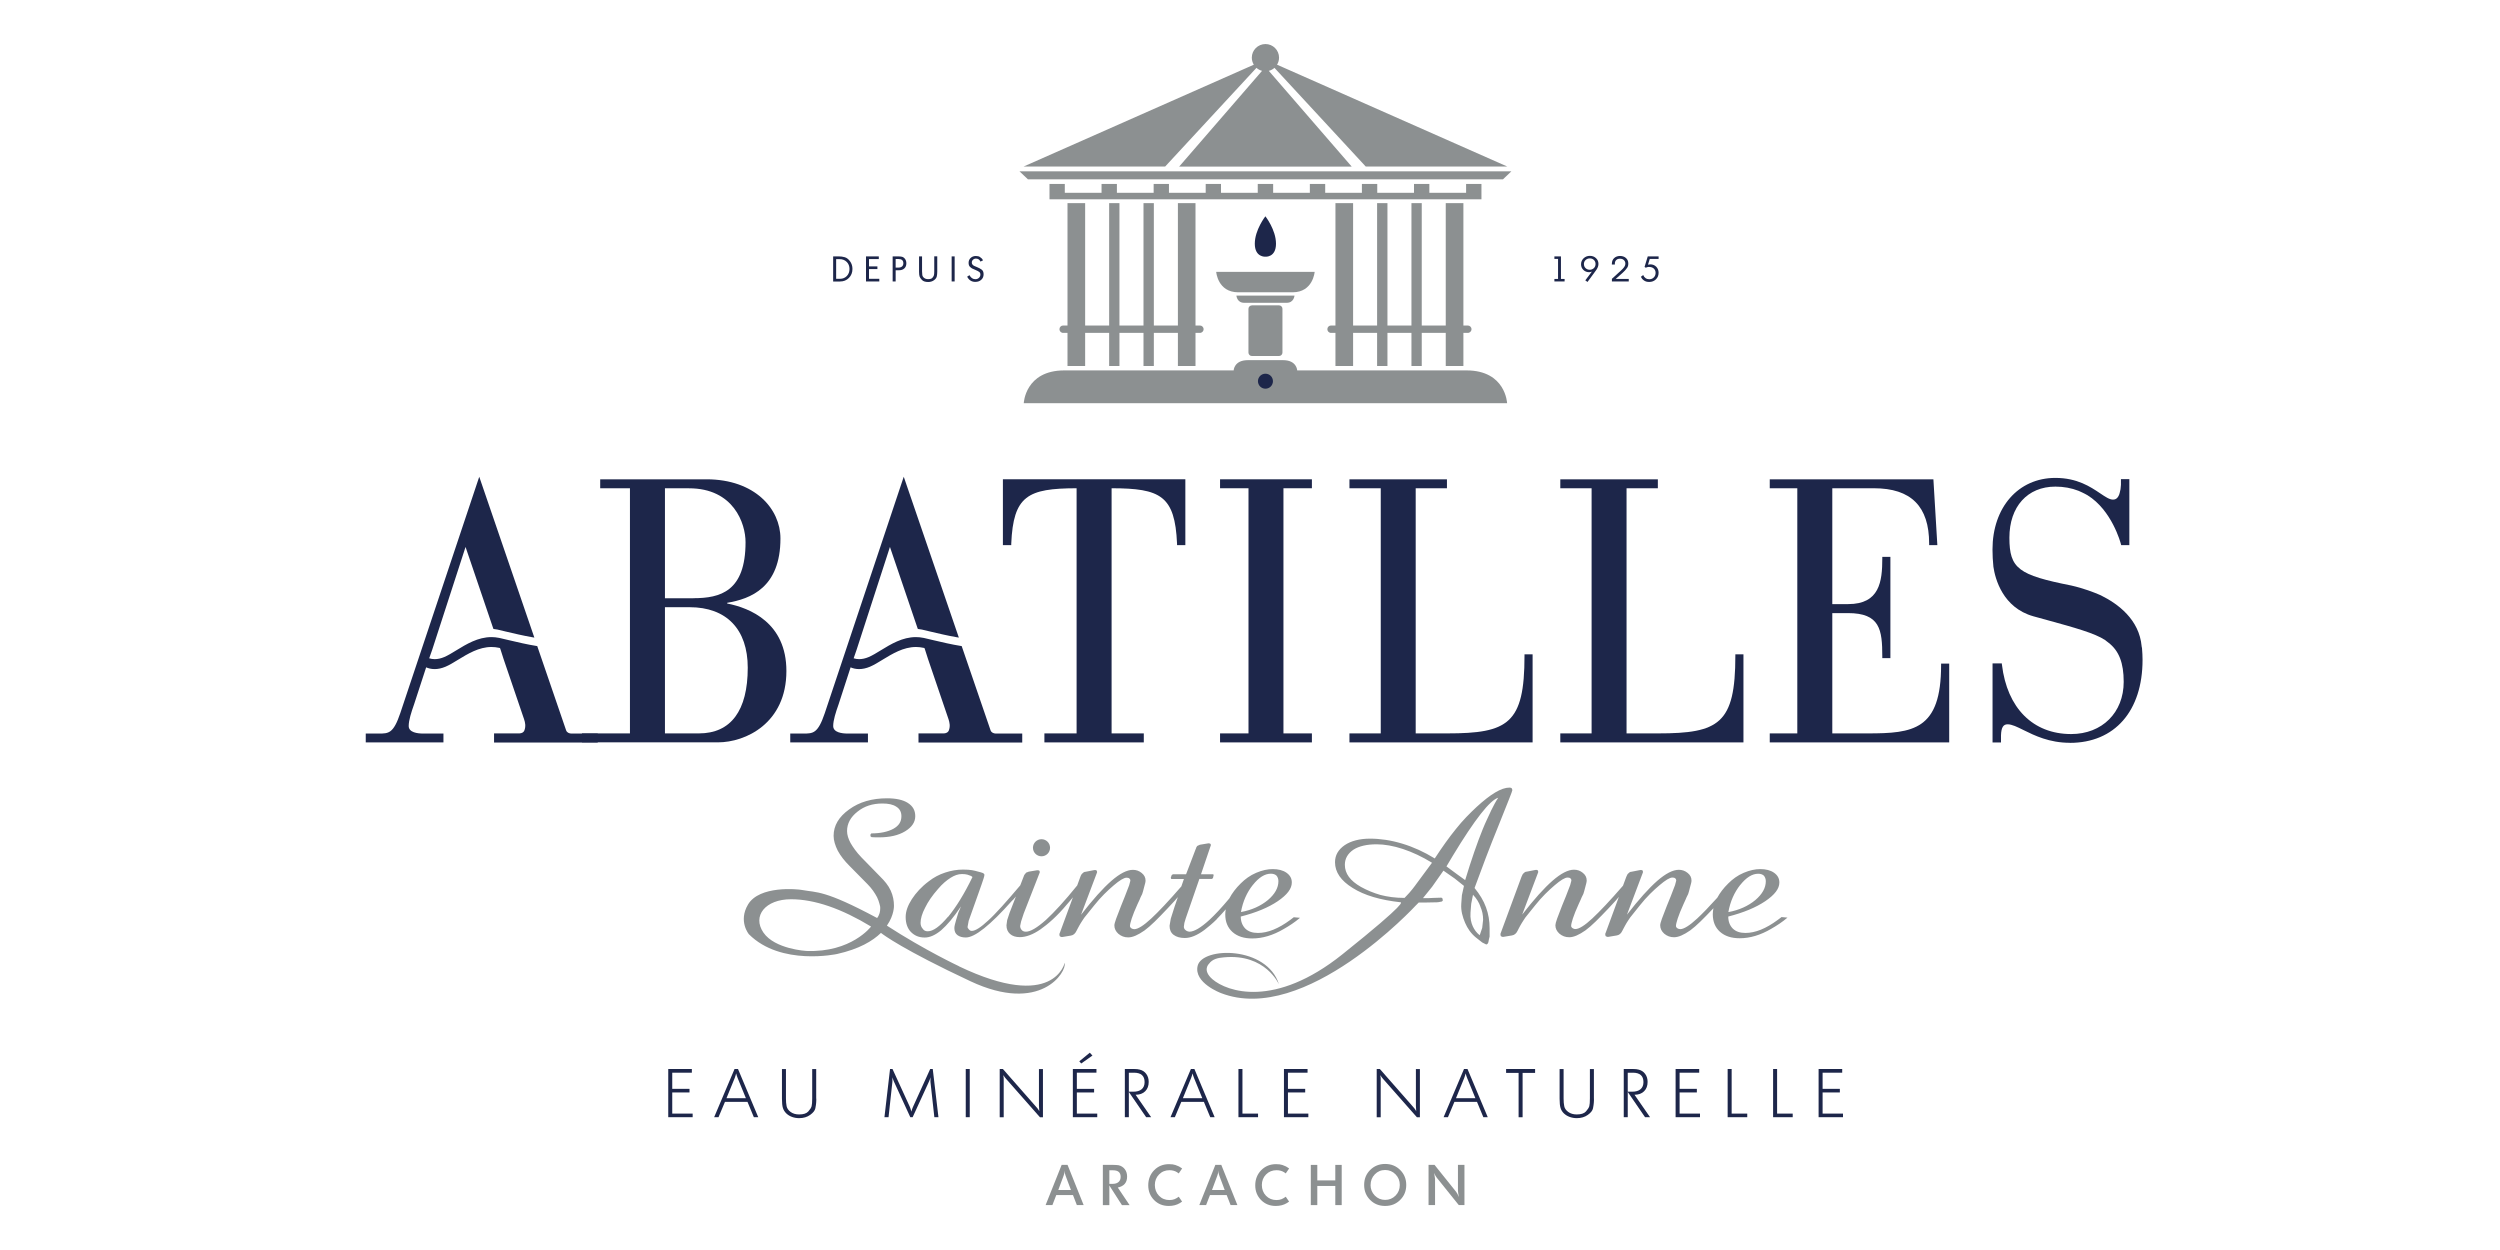 <?xml version="1.0" encoding="UTF-8"?>
<svg xmlns="http://www.w3.org/2000/svg" id="Calque_1" data-name="Calque 1" viewBox="0 0 500 250">
  <defs>
    <style>
      .cls-1 {
        fill: #8c9091;
      }

      .cls-2 {
        fill: #1d264a;
      }
    </style>
  </defs>
  <path class="cls-2" d="m253.08,43.26s-2.12,2.71-2.12,5.48,2.13,2.6,2.13,2.6c0,0,2.11.18,2.11-2.6s-2.12-5.48-2.12-5.48"></path>
  <path class="cls-1" d="m233.03,33.31l18.26-19.74c.32.28.7.49,1.12.6l-16.58,19.15h34.51l-16.58-19.15c.43-.11.81-.31,1.13-.6l18.26,19.74h28.31l-46.05-20.37c.25-.41.4-.9.4-1.41,0-1.5-1.22-2.72-2.72-2.72s-2.73,1.22-2.73,2.72c0,.52.15,1,.4,1.41l-46.05,20.37h28.32Z"></path>
  <polygon class="cls-1" points="251.9 35.86 252.88 35.86 300.6 35.86 302.27 34.27 252.88 34.27 251.9 34.27 203.9 34.27 205.58 35.86 251.9 35.86"></polygon>
  <polygon class="cls-1" points="296.29 39.86 296.29 36.79 293.22 36.79 293.22 38.56 285.87 38.56 285.87 36.79 282.8 36.79 282.8 38.56 275.45 38.56 275.45 36.79 272.38 36.79 272.38 38.56 265.04 38.56 265.04 36.79 261.97 36.79 261.97 38.56 254.63 38.56 254.63 36.79 251.55 36.79 251.55 38.56 244.2 38.56 244.2 36.79 241.14 36.79 241.14 38.56 233.79 38.56 233.79 36.79 230.73 36.79 230.73 38.56 223.38 38.56 223.38 36.79 220.31 36.79 220.31 38.56 212.96 38.56 212.96 36.79 209.9 36.79 209.9 39.86 210.43 39.86 212.96 39.86 220.31 39.86 223.38 39.86 230.73 39.86 233.79 39.86 241.14 39.86 244.2 39.86 251.55 39.86 254.63 39.86 261.97 39.86 265.04 39.86 272.38 39.86 275.45 39.86 282.8 39.86 285.87 39.86 293.22 39.86 294.75 39.86 296.29 39.86"></polygon>
  <path class="cls-1" d="m239.1,73.2v-6.62h.88c.41,0,.74-.33.74-.74s-.33-.74-.74-.74h-.88v-24.48h-3.52v24.48h-4.81v-24.48h-2.07v24.48h-4.81v-24.48h-2.06v24.48h-4.8v-24.48h-3.53v24.48h-.88c-.4,0-.73.33-.73.74s.33.74.73.74h.88v6.62h3.53v-6.62h4.8v6.62h2.06v-6.62h4.81v6.62h2.07v-6.62h4.81v6.62h3.52Z"></path>
  <path class="cls-1" d="m292.68,73.2v-6.62h.88c.41,0,.74-.33.74-.74s-.33-.74-.74-.74h-.88v-24.48h-3.53v24.48h-4.8v-24.48h-2.06v24.48h-4.8v-24.48h-2.07v24.48h-4.8v-24.48h-3.53v24.48h-.89c-.4,0-.73.33-.73.74s.33.74.73.74h.89v6.62h3.53v-6.62h4.8v6.62h2.07v-6.62h4.8v6.62h2.06v-6.62h4.8v6.62h3.53Z"></path>
  <path class="cls-1" d="m262.93,54.38h-19.69s.3,4.08,4.41,4.08h10.87c4.1,0,4.41-4.08,4.41-4.08"></path>
  <path class="cls-1" d="m258.9,59.12h-11.62s.1,1.44,1.56,1.44h8.5c1.46,0,1.56-1.44,1.56-1.44"></path>
  <path class="cls-1" d="m250.37,61.07h5.44c.37,0,.68.3.68.68v8.77c0,.38-.31.68-.68.68h-5.44c-.38,0-.68-.31-.68-.68v-8.76c0-.38.31-.68.68-.68Z"></path>
  <path class="cls-1" d="m293.29,74.08h-33.85s-.07-2.05-2.83-2.05h-7.04c-2.77,0-2.84,2.05-2.84,2.05h-33.85c-7.86,0-8.13,6.56-8.13,6.56h96.67s-.27-6.56-8.13-6.56"></path>
  <path class="cls-2" d="m254.59,76.24c0,.83-.67,1.5-1.5,1.5s-1.5-.67-1.5-1.5.67-1.5,1.5-1.5,1.5.67,1.5,1.5"></path>
  <polygon class="cls-2" points="244.01 148.48 244.01 146.68 249.7 146.68 249.7 97.65 244.01 97.65 244.01 95.86 262.38 95.86 262.38 97.65 256.69 97.65 256.69 146.68 262.38 146.68 262.38 148.48 244.01 148.48"></polygon>
  <path class="cls-2" d="m269.89,148.48v-1.8h6.26v-49.03h-6.26v-1.79h19.5v1.79h-6.25v49.03h6.31c12.15,0,15.45-1.93,15.45-15.5v-.31h1.62v17.61h-36.62Z"></path>
  <path class="cls-2" d="m312.06,148.48v-1.8h6.26v-49.03h-6.26v-1.79h19.51v1.79h-6.26v49.03h6.32c12.15,0,15.44-1.93,15.44-15.5v-.31h1.62v17.61h-36.62Z"></path>
  <path class="cls-2" d="m353.95,148.48v-1.8h5.51v-49.03h-5.51v-1.79h32.73l.79,13.17h-1.64v-.31c0-7.45-3.62-11.07-11.06-11.07h-8.31v23.17h3.18c6.29,0,6.82-4.52,6.82-9.14v-.31h1.62v20.26h-1.62v-.31c0-5.42-.46-8.7-6.87-8.7h-3.13v24.06h7.06c9.11,0,14.7-.66,14.7-13.65v-.31h1.62v15.76h-35.87Z"></path>
  <path class="cls-2" d="m413.98,148.56c-4.13,0-7.1-1.47-9.26-2.54-1.27-.63-2.33-1.16-3.2-1.16s-1.27.64-1.32,2.22v.19s0,1.22,0,1.22h-1.69v-15.81h1.85l.03.27c1.04,8.68,6.21,13.86,13.84,13.86,6.19,0,10.51-4.29,10.51-10.44,0-3.8-.94-6.22-3.05-7.84l-.56-.43h.02s-.11-.08-.11-.08c-2.08-1.38-6.09-2.49-11.66-4.02l-2.69-.74c-6.15-1.72-7.66-7.51-8.01-9.92-.12-1.19-.18-2.31-.18-3.44,0-8.43,5.17-14.32,12.57-14.32,4.38,0,7.01,1.78,8.94,3.07,1.07.72,1.88,1.27,2.59,1.27.37,0,.9-.11,1.25-1.04l.1-.35c.13-.4.21-.93.24-1.56v-1.14h1.68v13.2h-1.63l-.06-.23c-.07-.28-1.81-6.75-6.67-9.75-.66-.39-1.55-.78-1.8-.89-1.43-.56-2.99-.84-4.63-.84-5.59,0-9.2,4.01-9.2,10.22s1.85,7.46,12.37,9.56c2.49.56,4.63,1.41,5.44,1.76l.47.2c3.47,1.71,7.7,4.86,8.17,10.21v.03s.07.31.07.31c.07.89.11,1.64.11,2.35,0,10.25-5.58,16.61-14.54,16.61"></path>
  <path class="cls-2" d="m116.39,148.48v-1.8h9.6v-49.03h-5.95v-1.79h21.24c9.72,0,14.81,5.95,14.81,11.83,0,9.85-6,12.09-10.65,12.87v.14c4.54.9,11.84,3.84,11.84,13.5,0,10.47-8.18,14.27-13.69,14.27h-27.21Zm23.4-1.8c6.38,0,9.76-4.54,9.76-13.13,0-7.69-4.24-12.11-11.64-12.11h-4.92v25.24h6.8Zm-1.13-27.04c5.43,0,10.45-1.36,10.45-11.21,0-3.73-2.37-10.77-11.32-10.77h-4.8v21.99h5.68Z"></path>
  <path class="cls-2" d="m208.88,148.48v-1.8h6.44v-49.03h-.03c-9.74.03-12.63,1.48-13.04,11.09v.29h-1.67v-13.18h36.49v13.18h-1.66v-.29c-.42-9.61-3.31-11.07-13.06-11.09h-.03v49.03h6.44v1.8h-19.87Z"></path>
  <path class="cls-2" d="m183.7,148.48v-1.8h5.11c.48-.03.83-.24.96-.6.31-.83.15-1.56-.06-2.22l-4.11-12.07-.61-1.91-.1-.27-.17-.04c-.5-.11-1.02-.17-1.53-.17-2.52,0-4.74,1.37-6.7,2.56-.89.55-1.73,1.06-2.51,1.39-.74.31-1.47.47-2.16.47s-1.28-.16-1.7-.35l-2.41,7.42c-.56,1.58-1.07,3.18-1.07,4.31,0,1.31,1.8,1.51,2.87,1.51h4.08v1.77h-15.54v-1.77h2.63c1.93,0,2.9,0,4.27-4.06l15.8-47.3,11.02,32.17-.52-.09c-1.77-.31-3.59-.74-5.2-1.12-.59-.14-1.16-.28-1.69-.4-.19-.04-.4-.06-.6-.09l-.19-.03-.07-.18-5.51-16.22-6.66,20.54-.6,1.73c.35.11.71.17,1.1.17.61,0,1.25-.14,1.91-.42.73-.31,1.55-.81,2.41-1.34,2.03-1.24,4.33-2.65,7.03-2.65.5,0,.99.05,1.48.15.06,0,.13.02.2.04.56.13,1.18.27,1.82.43,1.71.4,3.65.86,5.48,1.15l.18.03,5.78,16.86c.18.47.63.6.98.63h5.35s0,1.8,0,1.8h-20.76Z"></path>
  <path class="cls-2" d="m98.81,148.48v-1.8h5.11c.48-.03.83-.24.96-.6.31-.83.16-1.56-.06-2.22l-4.11-12.07-.61-1.91-.1-.27-.17-.04c-.5-.11-1.01-.17-1.53-.17-2.53,0-4.74,1.37-6.7,2.56-.89.55-1.73,1.06-2.51,1.39-.74.31-1.47.47-2.16.47s-1.28-.16-1.7-.35l-2.42,7.42c-.56,1.58-1.07,3.18-1.07,4.31,0,1.31,1.8,1.51,2.87,1.51h4.08v1.77h-15.54v-1.77h2.63c1.93,0,2.9,0,4.27-4.06l15.8-47.3,11.02,32.17-.51-.09c-1.77-.31-3.59-.74-5.2-1.12-.59-.14-1.16-.28-1.68-.4-.19-.04-.39-.06-.6-.09l-.19-.03-.07-.18-5.51-16.22-6.66,20.54-.61,1.73c.35.11.72.17,1.1.17.61,0,1.25-.14,1.91-.42.73-.31,1.55-.81,2.41-1.34,2.03-1.24,4.33-2.65,7.03-2.65.49,0,.99.05,1.48.15.06,0,.13.02.2.04.56.13,1.18.27,1.83.43,1.71.4,3.64.86,5.47,1.15l.18.03,5.78,16.86c.18.47.63.6.98.63h5.34s0,1.8,0,1.8h-20.76Z"></path>
  <path class="cls-2" d="m133.65,213.8h4.72v.74h-3.92v3.23h3.45v.72h-3.45v4.23h4.08v.72h-4.88v-9.64Z"></path>
  <path class="cls-2" d="m146.89,213.8h.71l4.05,9.64h-.88l-1.27-3.06h-4.51l-1.29,3.06h-.87s4.08-9.64,4.08-9.64Zm-1.59,5.84h3.88l-1.65-4.03c-.06-.17-.12-.33-.17-.47-.05-.15-.09-.3-.13-.46-.04.16-.08.31-.13.46-.05.15-.1.3-.16.47l-1.64,4.02Z"></path>
  <path class="cls-2" d="m163.26,219.71c0,.31,0,.6-.03.87-.02.27-.07.63-.16,1.08-.09.45-.44.89-1.04,1.32-.6.43-1.33.65-2.2.65-.49,0-.96-.08-1.41-.24-.45-.16-.84-.4-1.16-.71-.33-.32-.55-.68-.68-1.09-.13-.41-.19-1.04-.19-1.86v-5.92h.8v5.89c0,.6.04,1.11.13,1.54.09.43.35.82.8,1.15.45.33,1.02.5,1.7.5.87,0,1.48-.2,1.84-.6s.58-.75.66-1.05c.08-.3.12-.81.12-1.54v-5.89h.8v5.92Z"></path>
  <path class="cls-2" d="m177.99,213.8h.51l3.49,7.62c.05.11.09.24.14.4.05.16.1.33.14.51.04-.17.09-.34.15-.5.05-.17.11-.3.16-.41l3.46-7.62h.51l1.14,9.64h-.82s-.78-7.07-.78-7.07v-.91c-.04.17-.08.3-.11.39-.03.1-.09.23-.16.41l-3.29,7.18h-.47s-3.3-7.18-3.3-7.18c-.06-.16-.12-.3-.16-.43-.04-.12-.08-.25-.11-.37v.24s-.01.67-.01.67l-.77,7.07h-.82s1.12-9.64,1.12-9.64Z"></path>
  <path class="cls-2" d="m193.15,213.8h.8v9.64h-.8v-9.64Z"></path>
  <path class="cls-2" d="m199.94,213.8h.64s6.65,7.57,6.65,7.57c.11.12.21.25.31.36.1.12.2.29.32.51-.04-.45-.07-.82-.07-1.12v-7.31h.8v9.64h-.6l-6.79-7.7c-.2-.22-.37-.47-.54-.73.04.2.06.37.07.52,0,.15.01.3.01.46v7.45h-.8v-9.64Z"></path>
  <path class="cls-2" d="m214.57,213.8h4.72v.74h-3.92v3.23h3.45v.72h-3.45v4.23h4.08v.72h-4.88v-9.64Zm3.4-3.25l.52.56-2.25,1.59-.38-.44,2.1-1.72Z"></path>
  <path class="cls-2" d="m224.98,213.8h1.8c.5,0,.88.04,1.15.12.55.13.99.41,1.32.86.33.45.49.98.49,1.6,0,.78-.23,1.4-.7,1.87-.47.47-1.11.7-1.92.7l3.11,4.49h-1s-3.46-5.05-3.46-5.05v5.05h-.8v-9.64Zm.8,4.54h.88c.72,0,1.28-.16,1.67-.49.39-.33.59-.8.59-1.43,0-1.26-.71-1.88-2.13-1.88h-1.02v3.81Z"></path>
  <path class="cls-2" d="m238.17,213.8h.71l4.05,9.64h-.88l-1.27-3.06h-4.52l-1.29,3.06h-.87s4.08-9.64,4.08-9.64Zm-1.59,5.84h3.88l-1.65-4.03c-.06-.17-.12-.33-.17-.47-.05-.15-.09-.3-.13-.46-.04.16-.08.31-.13.46-.05.15-.1.3-.16.47l-1.64,4.02Z"></path>
  <path class="cls-2" d="m247.69,213.8h.8v8.92h3.12v.72h-3.92v-9.64Z"></path>
  <path class="cls-2" d="m256.79,213.8h4.72v.74h-3.92v3.23h3.45v.72h-3.45v4.23h4.08v.72h-4.88v-9.64Z"></path>
  <path class="cls-2" d="m275.33,213.8h.64s6.65,7.57,6.65,7.57c.1.12.21.25.3.36.1.12.2.29.32.51-.04-.45-.06-.82-.06-1.12v-7.31h.8v9.64h-.6l-6.79-7.7c-.2-.22-.37-.47-.53-.73.04.2.06.37.07.52,0,.15.01.3.01.46v7.45h-.8v-9.64Z"></path>
  <path class="cls-2" d="m292.79,213.8h.71l4.05,9.64h-.88l-1.27-3.06h-4.52l-1.29,3.06h-.87s4.08-9.64,4.08-9.64Zm-1.59,5.84h3.88l-1.65-4.03c-.06-.17-.12-.33-.17-.47-.05-.15-.09-.3-.13-.46-.04.16-.08.31-.13.46-.05.15-.1.3-.16.47l-1.64,4.02Z"></path>
  <path class="cls-2" d="m301.22,213.8h5.8v.78h-2.5v8.87h-.8v-8.87h-2.5v-.78Z"></path>
  <path class="cls-2" d="m318.79,219.71c0,.31,0,.6-.03.87-.02.27-.07.63-.16,1.08-.09.45-.43.89-1.04,1.32-.6.43-1.34.65-2.2.65-.49,0-.96-.08-1.41-.24-.45-.16-.84-.4-1.17-.71-.33-.32-.55-.68-.67-1.09-.13-.41-.19-1.04-.19-1.86v-5.92h.8v5.89c0,.6.04,1.11.13,1.54.08.43.35.82.8,1.15.45.33,1.02.5,1.7.5.87,0,1.48-.2,1.84-.6.36-.4.58-.75.67-1.05.08-.3.12-.81.12-1.54v-5.89h.8v5.92Z"></path>
  <path class="cls-2" d="m324.75,213.8h1.81c.5,0,.88.04,1.15.12.55.13.99.41,1.32.86.33.45.49.98.49,1.6,0,.78-.23,1.4-.7,1.87-.47.47-1.11.7-1.92.7l3.11,4.49h-1s-3.46-5.05-3.46-5.05v5.05h-.8v-9.64Zm.8,4.54h.88c.72,0,1.28-.16,1.67-.49.39-.33.59-.8.59-1.43,0-1.26-.71-1.88-2.12-1.88h-1.02v3.81Z"></path>
  <path class="cls-2" d="m335.12,213.8h4.72v.74h-3.92v3.23h3.45v.72h-3.45v4.23h4.08v.72h-4.88v-9.64Z"></path>
  <path class="cls-2" d="m345.53,213.8h.8v8.92h3.12v.72h-3.92v-9.64Z"></path>
  <path class="cls-2" d="m354.62,213.8h.8v8.92h3.12v.72h-3.92v-9.64Z"></path>
  <path class="cls-2" d="m363.72,213.8h4.72v.74h-3.92v3.23h3.45v.72h-3.45v4.23h4.08v.72h-4.88v-9.64Z"></path>
  <path class="cls-1" d="m212.31,232.98h1.2l3.22,8.04h-1.36s-.77-2-.77-2h-3.35l-.77,2h-1.36s3.21-8.04,3.21-8.04Zm-.66,5.02h2.54l-1.06-2.83c-.02-.07-.05-.15-.07-.23-.03-.08-.05-.15-.06-.2-.01-.06-.03-.13-.04-.23-.01-.1-.03-.22-.04-.39,0,.15-.01.28-.03.38-.02.1-.04.19-.05.25l-.13.42-1.05,2.82Z"></path>
  <path class="cls-1" d="m220.57,232.98h2.13c.19,0,.38,0,.56.02.18.02.33.03.47.05.51.12.92.38,1.23.79.31.4.46.9.46,1.48,0,1.2-.62,1.92-1.86,2.19l2.36,3.52h-1.53s-2.52-3.93-2.52-3.93v3.92h-1.3v-8.04Zm1.3,3.79h.68c.49,0,.88-.12,1.16-.37.28-.25.42-.59.42-1.03,0-.88-.51-1.31-1.52-1.31h-.74v2.71Z"></path>
  <path class="cls-1" d="m235.76,234.7l-.36-.26c-.44-.27-.94-.4-1.5-.4-.83,0-1.53.28-2.09.85-.56.57-.84,1.28-.84,2.12s.28,1.57.83,2.14c.55.57,1.25.86,2.09.86.39,0,.74-.06,1.03-.18.29-.12.57-.29.83-.49l.67.98-.45.3c-.63.38-1.37.57-2.22.57-1.18,0-2.15-.39-2.93-1.18-.78-.79-1.17-1.77-1.17-2.95s.39-2.21,1.18-3.02c.79-.8,1.78-1.21,2.98-1.21.53,0,.95.06,1.27.17.32.12.56.21.72.29.16.08.36.22.63.4l-.68.99Z"></path>
  <path class="cls-1" d="m243.06,232.98h1.2l3.22,8.04h-1.36s-.78-2-.78-2h-3.35l-.77,2h-1.36s3.21-8.04,3.21-8.04Zm-.66,5.02h2.54l-1.06-2.83c-.02-.07-.05-.15-.07-.23-.03-.08-.05-.15-.06-.2-.02-.06-.03-.13-.04-.23-.01-.1-.03-.22-.04-.39,0,.15-.01.28-.03.38-.02.1-.04.19-.06.25l-.13.42-1.05,2.82Z"></path>
  <path class="cls-1" d="m257.17,234.7l-.36-.26c-.44-.27-.94-.4-1.5-.4-.83,0-1.54.28-2.1.85-.56.57-.84,1.28-.84,2.12s.28,1.57.83,2.14c.56.57,1.25.86,2.09.86.4,0,.74-.06,1.03-.18.29-.12.57-.29.83-.49l.67.98-.45.3c-.63.38-1.37.57-2.22.57-1.17,0-2.15-.39-2.93-1.18-.78-.79-1.17-1.77-1.17-2.95s.4-2.21,1.19-3.02c.79-.8,1.78-1.21,2.98-1.21.53,0,.95.06,1.27.17.32.12.56.21.71.29.16.08.37.22.63.4l-.68.99Z"></path>
  <path class="cls-1" d="m262.16,232.98h1.3v3.1h3.6v-3.1h1.28v8.04h-1.28v-3.83h-3.6v3.83h-1.3v-8.04Z"></path>
  <path class="cls-1" d="m277.03,232.79c1.2,0,2.2.4,3.01,1.21.8.8,1.21,1.8,1.21,2.99s-.4,2.19-1.21,2.99c-.8.81-1.81,1.21-3.01,1.21s-2.2-.4-3-1.2c-.8-.8-1.2-1.8-1.2-3s.4-2.19,1.2-2.99c.8-.8,1.8-1.21,3-1.21Zm-2.92,4.2c0,.83.29,1.54.85,2.12.57.58,1.26.87,2.07.87s1.51-.29,2.08-.86c.56-.57.85-1.28.85-2.13s-.28-1.54-.85-2.12c-.57-.58-1.26-.87-2.08-.87s-1.51.29-2.07.87c-.56.58-.84,1.29-.84,2.13Z"></path>
  <path class="cls-1" d="m285.73,232.98h1.18s4.32,5.39,4.32,5.39c.18.22.36.57.55,1.05-.05-.26-.1-.51-.13-.75-.04-.24-.06-.4-.06-.49v-5.21h1.3v8.04h-1.14l-4.38-5.45c-.19-.22-.37-.55-.55-.98l.05.26.04.28c.07.37.1.58.1.63v5.27h-1.3v-8.04Z"></path>
  <path class="cls-1" d="m208.3,171.26c.95,0,1.71-.76,1.71-1.71s-.77-1.71-1.71-1.71-1.71.77-1.71,1.71.76,1.71,1.71,1.71m-16.53,21.97s-6.81-3.19-14.39-8.1c1.5-2.16,1.41-4.01,1.41-4.01,0-.92-.17-1.96-.65-3.01-.48-1.05-1.22-1.92-2.1-2.79l-3.75-3.84c-1.01-1.05-1.7-2.05-2.18-2.88-.44-.83-.7-1.62-.7-2.4,0-1.48.7-2.79,2.1-3.88,1.35-1.09,3.01-1.62,4.97-1.62,1.18,0,2.1.18,2.8.65.69.43,1,1.09,1,1.88,0,1.14-.52,1.92-1.61,2.53-1.05.57-2.53.92-4.41.92l-.17.22v.35l.22.18.83.04h.66c2.14,0,3.88-.39,5.24-1.22,1.36-.83,2.01-1.84,2.01-3.01s-.48-2.01-1.49-2.66c-.96-.61-2.36-.92-4.15-.92-3.01,0-5.55.74-7.59,2.23-2.06,1.48-3.1,3.23-3.1,5.28,0,.92.31,1.92.83,2.97.57,1.05,1.36,2.05,2.32,3.01l3.62,3.67c.87.87,1.48,1.79,1.92,2.62.22.48.39.91.48,1.31.09.39.21.53.13,1.31-.1,1.02-.6,1.54-.6,1.54-10.58-5.67-12.04-5.05-14.98-5.6-.98-.19-8.55-.92-10.83,2.89-2.01,3.37.17,5.96.17,5.96,6.4,6.4,17.63,3.95,17.63,3.95,4.42-.99,7.12-2.6,8.78-4.22.51.4,4.42,3.35,17.88,9.66,14.06,6.6,19.31-1.84,18.87-3.68,0,0-2.13,9.8-21.15.7m-30.52-3.07s-6.31-.35-8.59-3.68c-2.28-3.33.4-6.66,5.52-6.66,4.74,0,10.12,1.89,16.01,5.46,0,0-3.91,5.23-12.94,4.88m82.07-6.36c.56-.56,1.17-1.23,1.81-1.96-.06.34-.1.68-.1,1.02,0,1.46.48,2.64,1.43,3.5,1.01.9,2.34,1.3,3.97,1.3,2.05,0,4.15-.63,6.3-1.89,1.1-.63,2.2-1.34,3.25-2.24l-1.25-.11c-.23.19-.47.37-.71.54-2.34,1.73-4.49,2.6-6.45,2.6-1.1,0-1.91-.28-2.53-.87-.57-.59-.91-1.38-.91-2.41,3.06-.78,5.54-1.81,7.4-3.07,1.86-1.27,2.81-2.48,2.81-3.74,0-.79-.33-1.42-1.05-1.94-.71-.51-1.67-.74-2.77-.74-1.01,0-2.1.23-3.3.74-1.23.52-2.24,1.27-3.1,2.13-.99.97-1.74,1.98-2.27,2.99-1.51,1.81-2.85,3.25-3.99,4.3-1.72,1.57-3.06,2.36-4.01,2.36-.33-.04-.62-.16-.81-.36-.19-.15-.29-.39-.29-.63l.1-.75.28-.94,2.72-7.87h2.48l.24-.16.14-.63-.09-.15h-2.44l1.91-5.63.05-.12v-.2l-.09-.15-.24-.08h-.19l-1.67.28-.52.24c-.1.12-.15.2-.19.28,0,.08-.05.2-.14.39l-1.91,5h-2.63l-.24.15-.19.55.1.24h2.53l-.51,1.48c-2.54,2.93-4.57,5.08-6.03,6.43-1.53,1.42-2.67,2.13-3.39,2.13-.24,0-.43-.08-.62-.2-.14-.12-.24-.24-.24-.44,0-.51.43-2.01,1.53-4.41l.39-.83c.09-.28.28-.67.52-1.14.1-.28.24-.75.39-1.38.14-.55.29-.98.29-1.3,0-.63-.24-1.11-.77-1.54-.52-.43-1.1-.63-1.76-.63-1.2,0-2.63.75-4.3,2.2-1.67,1.46-3.73,3.74-6.07,6.78l3.2-8.47v-.16l-.1-.24-.28-.08-.29.04-1.63.32c-.24,0-.43.12-.57.28-.19.12-.34.35-.48.75l-.62,1.7c-2.5,3.1-4.62,5.39-6.25,6.89-1.77,1.57-3.1,2.36-4.01,2.36-.38,0-.67-.12-.86-.36-.19-.23-.29-.47-.29-.79l.19-.9.53-1.61,3.2-8.19v-.16l-.09-.2-.24-.08h-.19l-1.67.28-.53.2-.38.47-.8,2.07c-1.36,1.6-2.59,3.03-3.68,4.23-1.15,1.26-2.05,2.2-2.72,2.79-1.48,1.38-2.58,2.09-3.29,2.09-.24,0-.38-.08-.57-.28-.19-.2-.28-.36-.28-.51l.23-1.26.05-.12,2.1-5.91.43-1.22c.33-.98.57-1.61.57-1.97l-.24-.28c-.33-.11-.67-.24-1.05-.31-.38-.12-.77-.2-1.19-.28-.43-.08-1.05-.12-1.81-.12-1.19,0-2.39.2-3.58.6-1.2.39-2.29.98-3.25,1.73-1.48,1.1-2.58,2.32-3.4,3.58-.81,1.26-1.24,2.44-1.24,3.58,0,1.3.38,2.29,1.05,2.99.71.71,1.57,1.11,2.77,1.11,1,0,2.1-.47,3.29-1.46.58-.52,1.2-1.14,1.86-1.93.62-.75,1.33-1.7,2.1-2.84-.09.27-.29.67-.52,1.22-.14.35-.24.86-.48,1.57-.19.67-.33,1.18-.33,1.54,0,.62.19,1.1.62,1.42.43.31.95.47,1.67.47,1.81,0,4.87-2.44,9.22-7.33l.29-.27.24-.28c.1-.11.18-.21.27-.32l-1.27,3.27-.48,1.46-.14,1.03c0,.75.24,1.3.71,1.73.47.43,1.14.64,1.96.64,1.24,0,2.63-.52,4.11-1.54,1.48-1.03,3.39-2.68,5.34-5.04l.48-.55c.25-.3.48-.57.69-.83l-2.6,7.06-.1.24v.28s.05.12.1.23l.28.12h.24l1.67-.28c.48-.07.86-.39,1.1-.9l.29-.55c.19-.4.43-.75.58-1.03.19-.27.38-.63.72-1.1l1.96-2.44c1.34-1.7,2.72-3,3.91-4.02,1.19-1.02,2.06-1.54,2.58-1.54.24,0,.43.04.57.17.15.12.19.27.19.43l-.24.91-.86,2.24-.76,1.89c-.86,2.17-1.34,3.43-1.34,3.9,0,.67.29,1.22.81,1.69.57.47,1.19.71,1.96.71.91,0,1.96-.48,3.25-1.38,1.25-.91,2.68-2.36,4.54-4.33l.81-.87c.53-.55.97-1.04,1.33-1.48l-.66,1.92-.76,2.4-.24,1.42c0,.75.24,1.38.81,1.81.57.43,1.33.63,2.24.63,1.15,0,2.44-.51,3.92-1.61.76-.59,1.62-1.29,2.49-2.16m7.21-6.85c1.19-1.5,2.39-2.24,3.58-2.24.47,0,.86.12,1.14.39.24.28.38.67.38,1.1,0,1.34-.71,2.6-2.1,3.78-1.43,1.18-3.24,2.01-5.39,2.4.38-2.13,1.19-3.94,2.39-5.44m-60.98,6.38c-1.62,1.93-2.96,2.91-4.06,2.91-.43,0-.77-.15-1-.51-.29-.32-.43-.71-.43-1.18,0-.82.29-1.85.91-3.03.57-1.18,1.43-2.44,2.58-3.74.86-1.03,1.72-1.73,2.53-2.25.76-.47,1.48-.74,2.25-.74.43,0,.81.04,1.1.12.28.08.53.2.67.24.15.08.29.16.34.24-1.62,3.35-3.25,5.98-4.87,7.96m166.64.08c-.24.19-.48.37-.72.54-2.34,1.73-4.49,2.6-6.45,2.6-1.1,0-1.91-.28-2.53-.87-.58-.59-.91-1.38-.91-2.41,3.05-.78,5.53-1.81,7.4-3.07,1.87-1.27,2.82-2.48,2.82-3.74,0-.79-.33-1.42-1.05-1.94-.72-.51-1.67-.74-2.77-.74-1,0-2.1.23-3.3.74-1.24.52-2.24,1.27-3.1,2.13-.95.93-1.67,1.89-2.19,2.85-1.62,1.79-2.97,3.19-4.02,4.16-1.53,1.42-2.68,2.13-3.39,2.13-.24,0-.43-.08-.62-.2-.14-.12-.24-.24-.24-.44,0-.51.43-2.01,1.53-4.41l.38-.83c.1-.28.29-.67.53-1.14.09-.28.24-.75.38-1.38.15-.55.29-.98.29-1.3,0-.63-.24-1.11-.77-1.54-.53-.43-1.1-.63-1.77-.63-1.19,0-2.63.75-4.3,2.2-1.67,1.46-3.72,3.74-6.07,6.78l3.2-8.47v-.16l-.09-.24-.29-.08-.29.04-1.62.32c-.24,0-.43.12-.57.28-.19.12-.33.35-.48.75l-.65,1.76c-2.59,2.99-4.66,5.17-6.13,6.54-1.52,1.42-2.67,2.13-3.38,2.13-.25,0-.43-.08-.62-.2-.15-.12-.24-.24-.24-.44,0-.51.43-2.01,1.53-4.41l.38-.83c.1-.28.29-.67.53-1.14.09-.28.24-.75.39-1.38.14-.55.28-.98.28-1.3,0-.63-.24-1.11-.77-1.54-.52-.43-1.09-.63-1.77-.63-1.19,0-2.62.75-4.29,2.2-1.67,1.46-3.73,3.74-6.07,6.78l3.2-8.47v-.16l-.09-.24-.29-.08-.29.04-1.62.32c-.24,0-.43.12-.57.28-.19.12-.33.35-.48.75l-4.11,11.14-.09.24v.28s.05.12.09.23l.29.12h.24l1.67-.28c.48-.07.87-.39,1.11-.9l.28-.55c.19-.4.43-.75.58-1.03.19-.27.38-.63.71-1.1l1.96-2.44c1.34-1.7,2.72-3,3.91-4.02,1.19-1.02,2.05-1.54,2.58-1.54.24,0,.43.04.57.17.15.12.19.27.19.43l-.24.91-.86,2.24-.77,1.89c-.86,2.17-1.33,3.43-1.33,3.9,0,.67.29,1.22.81,1.69.57.47,1.19.71,1.96.71.91,0,1.96-.48,3.25-1.38,1.24-.91,2.67-2.36,4.54-4.33l.81-.87c.53-.56.97-1.05,1.33-1.5l-2.62,7.13-.1.24v.28s.05.12.1.23l.29.12h.24l1.67-.28c.47-.07.86-.39,1.09-.9l.29-.55c.19-.4.43-.75.57-1.03.19-.27.38-.63.72-1.1l1.95-2.44c1.34-1.7,2.72-3,3.92-4.02,1.2-1.02,2.05-1.54,2.58-1.54.24,0,.43.04.58.17.14.12.19.27.19.43l-.24.91-.86,2.24-.77,1.89c-.86,2.17-1.34,3.43-1.34,3.9,0,.67.29,1.22.81,1.69.57.47,1.19.71,1.96.71.9,0,1.95-.48,3.25-1.38,1.24-.91,2.67-2.36,4.54-4.33l.09-.09c-.08.4-.13.79-.13,1.2,0,1.46.47,2.64,1.43,3.5,1.01.9,2.34,1.3,3.96,1.3,2.05,0,4.15-.63,6.3-1.89,1.1-.63,2.2-1.34,3.25-2.24l-1.24-.11Zm-8.21-6.46c1.2-1.5,2.39-2.24,3.58-2.24.47,0,.86.12,1.15.39.23.28.38.67.38,1.1,0,1.34-.71,2.6-2.1,3.78-1.43,1.18-3.24,2.01-5.39,2.4.38-2.13,1.19-3.94,2.38-5.44m-45.57-18.96s-.05-.18-.13-.36c-.1-.09-.23-.14-.46-.14-1.62,0-3.78,1.31-6.57,3.87-1.35,1.26-2.79,2.7-4.14,4.41-1.39,1.71-2.79,3.69-4.23,5.89-2.11-1.3-4.27-2.29-6.53-2.97-2.25-.68-4.41-.99-6.44-.99s-3.78.45-5.04,1.3c-1.3.9-1.94,2.03-1.94,3.42,0,1.98,1.18,3.69,3.51,5.13,2.34,1.49,5.54,2.43,9.63,2.88-.1.11,2-.52-11.68,10.42-13.54,10.83-23.07,7.47-25.97,4.97-2.11-1.83-.69-3.1-.69-3.1.67-.93,1.77-1.19,2.99-1.28,8.33-.79,11.01,5.42,11.01,5.42-2.4-7.74-15.33-7.56-16.27-3.74-.84,3.43,4.67,5.47,4.67,5.47,16.8,6.53,38.98-17.55,38.98-17.55.19-.19.38-.37.56-.56h1.13l1.98-.04c.36,0,.63,0,.85-.04.23-.04.45-.09.68-.13l.18-.18-.05-.41-.22-.18-1.62.05-1.04.05h-1.04l1.85-2.3,2.25-3.2,2.25,1.57,1.85,1.48-.41,1.85-.13,1.76c-.09,1.35.27,2.61.77,3.78.49,1.13,1.17,2.12,2.16,2.93l1.26.99.81.41c.22-.05.4-.23.45-.59.04-.32.13-.63.22-.99v-1.66c0-1.44-.22-2.84-.72-4.19-.49-1.35-1.26-2.61-2.29-3.87,1.35-3.69,2.93-7.92,4.86-12.65,1.75-4.41,2.7-6.7,2.7-6.93m-19.4,19.04c-.86,1.17-1.62,1.98-2.16,2.52-1.85,0-3.42-.23-4.82-.59-1.39-.4-2.7-.94-3.92-1.62-2.12-1.21-3.2-2.65-3.2-4.41,0-1.26.59-2.25,1.71-3.02,1.12-.72,2.7-1.08,4.64-1.08,1.57,0,3.37.31,5.27.94,1.89.63,3.83,1.53,5.81,2.75l-3.33,4.5Zm13.01,4.28c.36.81.54,1.66.54,2.61l-.18,1.62-.5,1.48c-.63-.49-1.08-1.12-1.39-1.8-.31-.68-.54-1.62-.45-2.74l.14-1.76.36-1.8c.72.76,1.21,1.57,1.49,2.39m2.07-19.09c-.49,1.08-1.08,2.25-1.62,3.6-1.08,2.65-2.25,6.03-3.51,10.17l-1.67-1.21-2.07-1.53,1.26-2.11c4.41-7.3,7.47-11.17,9.09-11.62-.49.72-.95,1.62-1.49,2.7"></path>
  <path class="cls-2" d="m166.63,51.28h1.19c.35,0,.72.05,1.12.16.39.11.75.38,1.07.82.32.44.48.95.48,1.53,0,.71-.23,1.31-.7,1.79-.47.48-1.06.72-1.79.72h-1.37v-5.01Zm.6,4.48h.79c.54,0,.99-.19,1.35-.56.36-.38.53-.85.53-1.41s-.19-1.05-.56-1.41c-.37-.37-.85-.55-1.43-.55h-.68v3.94Z"></path>
  <path class="cls-2" d="m173.19,51.28h2.57v.53h-1.96v1.47h1.68v.53h-1.68v1.95h2.06v.53h-2.66v-5.01Z"></path>
  <path class="cls-2" d="m178.53,51.28h1.15c.24,0,.47.02.7.07.23.05.44.19.62.43.18.24.27.53.27.89,0,.42-.13.75-.39,1-.26.25-.61.38-1.04.38h-.71v2.25h-.6v-5.01Zm.6,2.24h.54c.32,0,.56-.07.74-.23.17-.15.26-.36.26-.64,0-.57-.33-.85-1-.85h-.54v1.71Z"></path>
  <path class="cls-2" d="m187.45,54.35c0,.32-.03.63-.09.92-.06.29-.25.55-.57.78-.32.23-.7.35-1.15.35-.57,0-.98-.13-1.24-.4-.26-.26-.42-.5-.49-.72-.06-.21-.1-.52-.1-.93v-3.07h.6v3c0,.26.02.51.05.73.04.22.16.42.37.58.21.16.48.24.8.24.42,0,.71-.09.86-.28.16-.19.26-.36.3-.52.04-.16.06-.41.06-.76v-3h.6v3.07Z"></path>
  <path class="cls-2" d="m190.33,51.28h.6v5.01h-.6v-5.01Z"></path>
  <path class="cls-2" d="m193.89,55.03c.29.54.68.81,1.19.81.28,0,.51-.09.71-.27.19-.18.29-.4.29-.66,0-.23-.08-.4-.23-.52-.15-.12-.41-.25-.76-.4-.35-.15-.57-.24-.66-.29-.09-.04-.23-.15-.42-.32-.19-.17-.29-.44-.29-.81,0-.4.14-.73.41-.98.28-.26.62-.39,1.05-.39.36,0,.63.07.82.21.19.14.32.24.39.32.07.08.14.19.22.33l-.51.26c-.19-.4-.49-.6-.91-.6-.24,0-.43.08-.59.23-.16.15-.24.34-.24.55,0,.19.05.33.15.43.1.11.19.18.28.23.09.05.31.14.65.28.35.14.64.3.9.49.25.19.38.5.38.92,0,.45-.15.82-.46,1.1-.31.29-.71.43-1.2.43-.73,0-1.27-.35-1.63-1.04l.49-.32Z"></path>
  <path class="cls-2" d="m310.88,55.79h.73v-4.01h-.73v-.5h1.31v4.51h.73v.5h-2.04v-.5Z"></path>
  <path class="cls-2" d="m317.83,54.44c-.45,0-.84-.15-1.15-.45-.31-.3-.47-.68-.47-1.13,0-.47.17-.87.51-1.2.34-.32.75-.49,1.25-.49s.9.15,1.23.46c.33.3.49.69.49,1.15,0,.38-.13.76-.39,1.15l-.39.54-1.41,1.92-.44-.32,1.32-1.75c-.21.08-.39.12-.55.12Zm-1.04-1.6c0,.32.11.58.33.79.22.21.5.32.83.32s.6-.11.83-.33c.22-.22.33-.49.33-.82s-.11-.59-.32-.8c-.21-.21-.49-.32-.82-.32s-.62.11-.85.33c-.23.22-.34.49-.34.82Z"></path>
  <path class="cls-2" d="m322.38,52.71c0-.44.15-.81.45-1.09.3-.28.7-.43,1.17-.43s.89.14,1.2.42c.31.28.46.65.46,1.1,0,.36-.08.64-.24.86-.16.22-.3.39-.43.53-.13.14-.27.27-.41.41l-1.44,1.28h2.61v.5h-3.37v-.53l1.78-1.62.39-.38c.19-.2.32-.39.4-.54.08-.16.12-.32.12-.5,0-.29-.1-.52-.3-.71s-.46-.27-.79-.27c-.3,0-.55.09-.73.26-.19.18-.28.41-.28.71v.19h-.6v-.19Z"></path>
  <path class="cls-2" d="m328.64,55.01c.11.27.27.47.48.62.21.15.46.22.73.22.37,0,.67-.12.91-.36.24-.24.36-.55.36-.92,0-.35-.12-.63-.35-.85-.24-.22-.55-.33-.93-.33-.14,0-.25,0-.34.03-.09.02-.21.06-.35.12l-.24-.15.64-2.11h2.17v.5h-1.77l-.35,1.15c.18-.04.33-.06.45-.06.48,0,.88.16,1.2.48.31.32.47.72.47,1.2,0,.53-.18.97-.54,1.32-.36.35-.8.52-1.34.52-.23,0-.43-.03-.61-.08-.18-.06-.34-.14-.49-.26-.15-.12-.27-.22-.34-.32-.08-.1-.15-.22-.22-.37l.45-.35Z"></path>
</svg>
